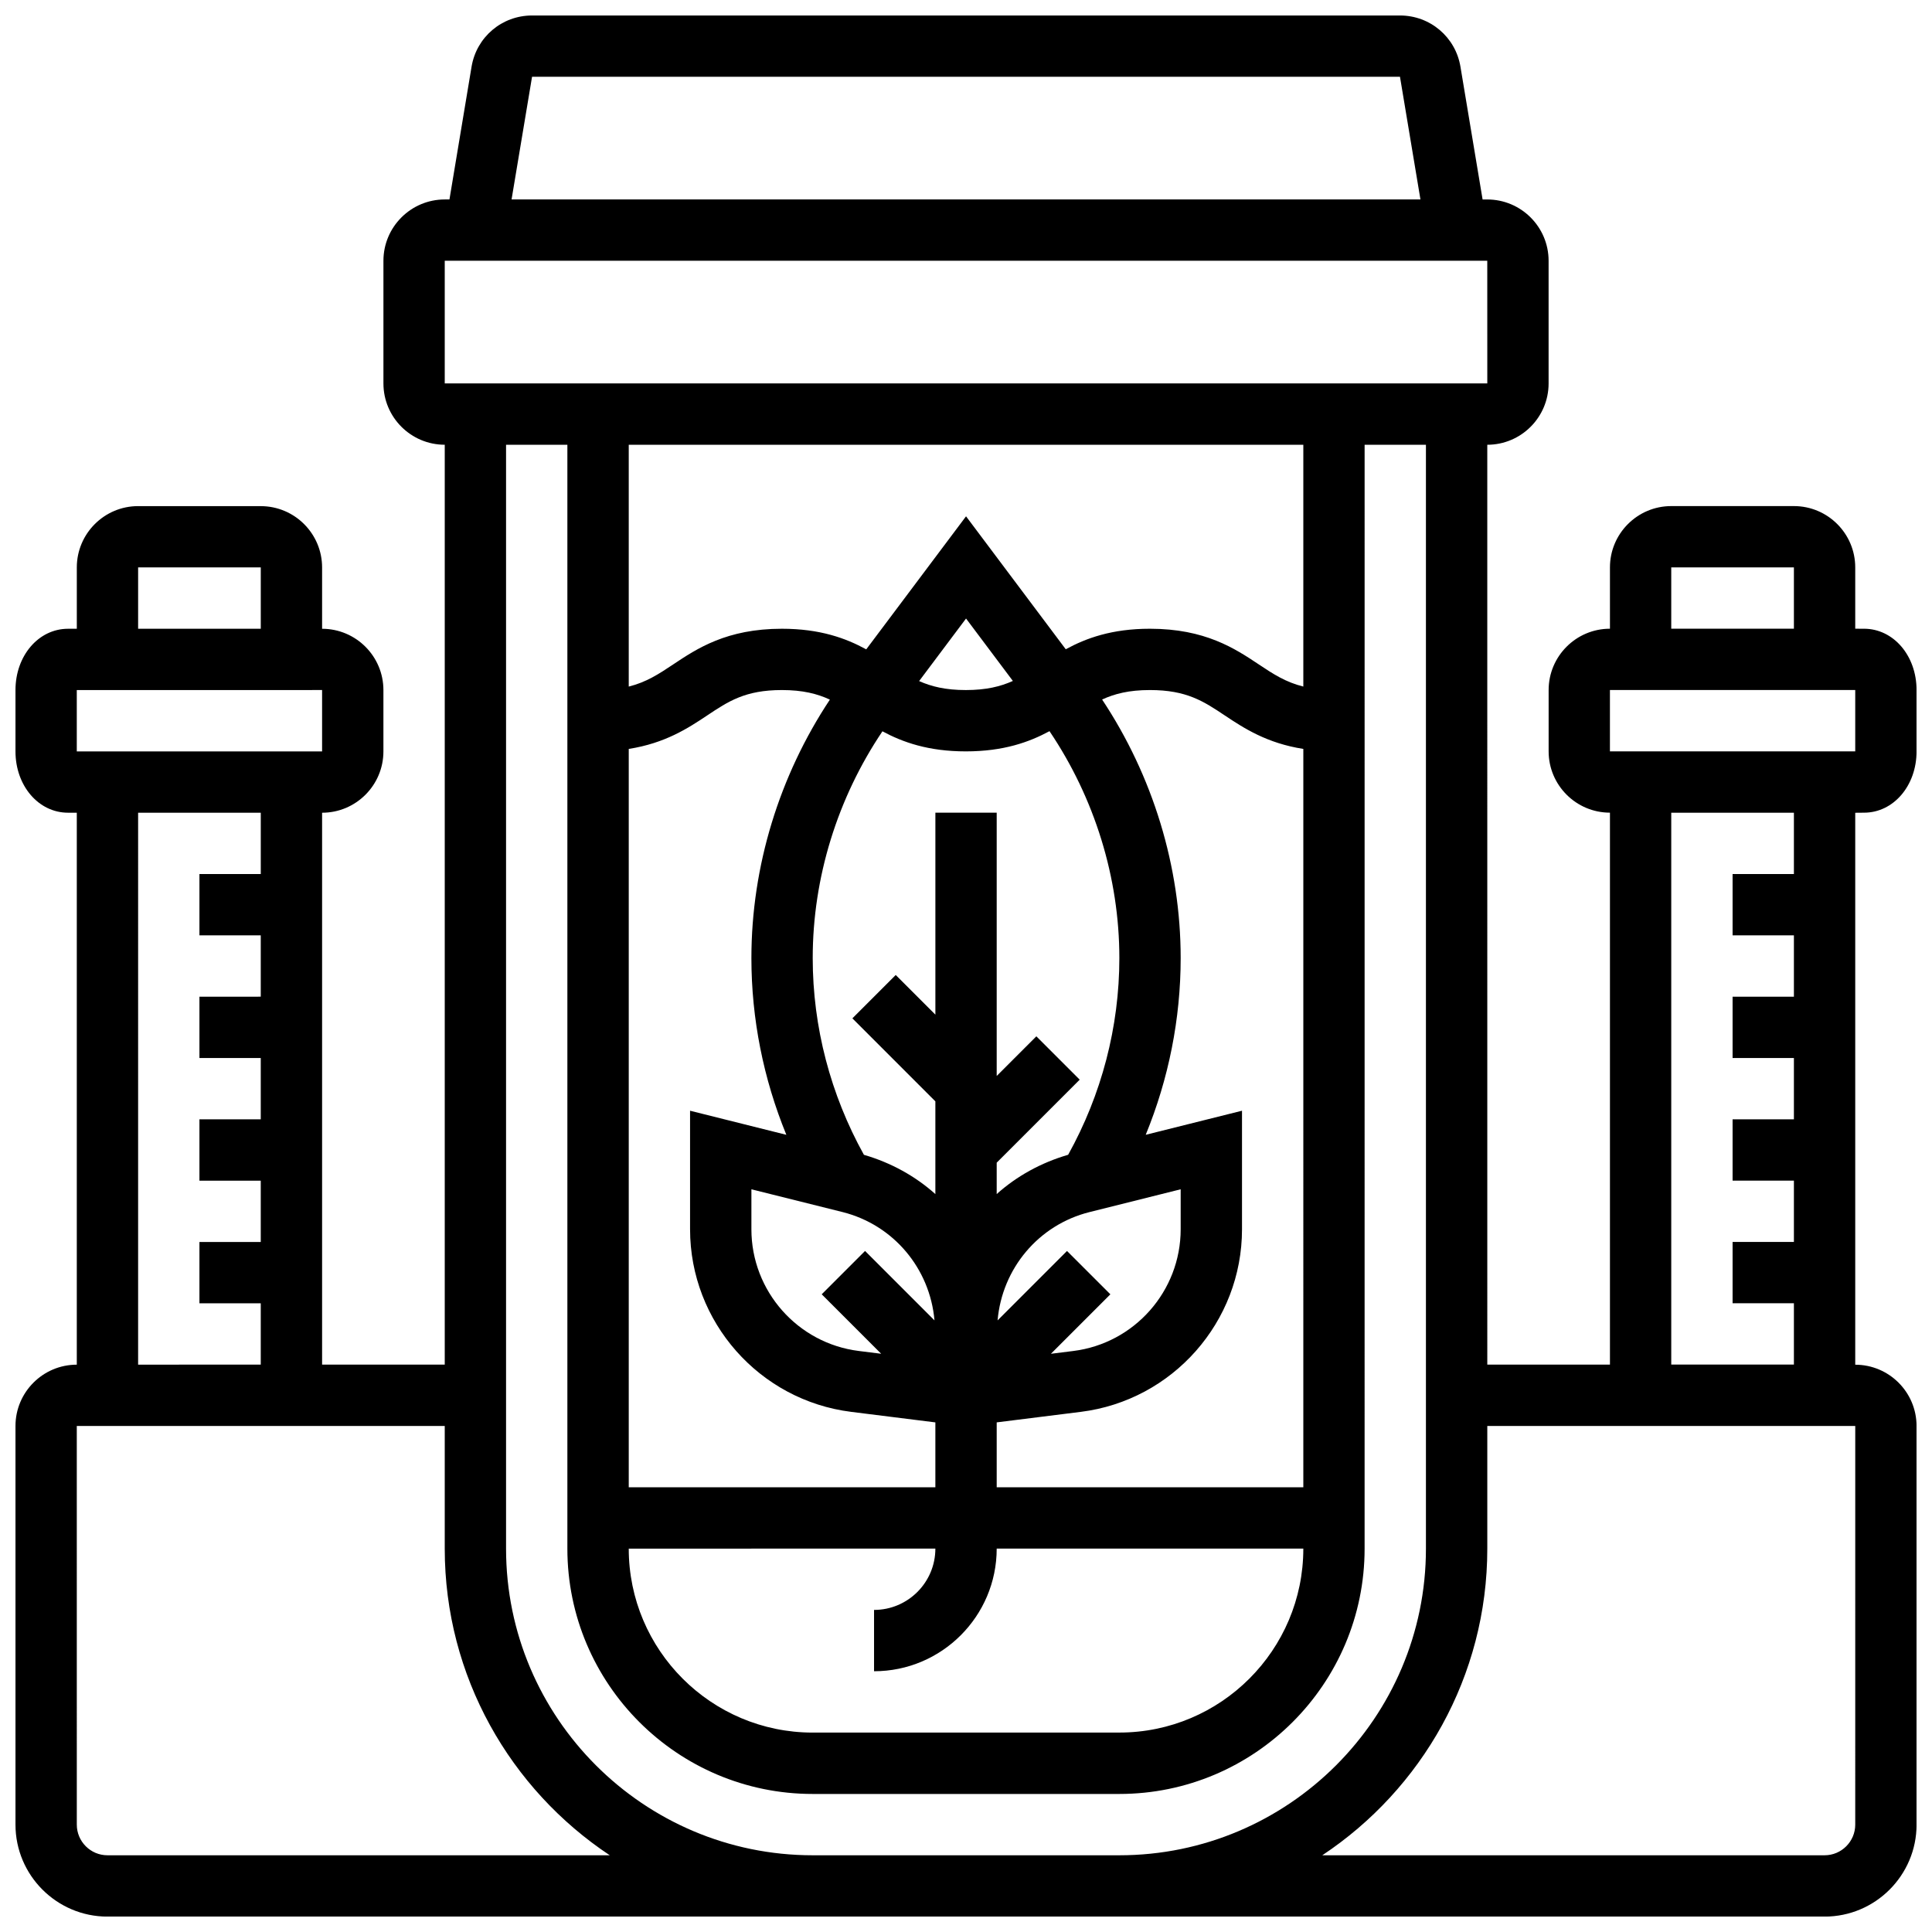 <?xml version="1.0" encoding="UTF-8"?>
<!-- Uploaded to: ICON Repo, www.svgrepo.com, Generator: ICON Repo Mixer Tools -->
<svg width="800px" height="800px" version="1.1" viewBox="144 144 512 512" xmlns="http://www.w3.org/2000/svg">
 <defs>
  <clipPath id="a">
   <path d="m148.09 148.09h503.81v503.81h-503.81z"/>
  </clipPath>
 </defs>
 <g clip-path="url(#a)">
  <path d="m637.98 359.37c7.809 0 13.926-7.133 13.926-16.25v-16.25c0-9.117-6.117-16.25-13.93-16.25l-2.32-0.004v-16.25c0-8.965-7.289-16.25-16.25-16.25h-32.504c-8.965 0-16.25 7.289-16.25 16.25v16.25c-8.965 0-16.25 7.289-16.25 16.25v16.25c0 8.965 7.289 16.25 16.25 16.25v146.27h-32.504l-0.004-243.77c8.965 0 16.25-7.289 16.25-16.25v-32.504c0-8.965-7.289-16.25-16.25-16.25h-1.242l-5.867-35.176c-1.301-7.871-8.047-13.582-16.027-13.582h-230.01c-7.981 0-14.723 5.711-16.031 13.578l-5.859 35.176h-1.246c-8.965 0-16.25 7.289-16.25 16.25v32.504c0 8.965 7.289 16.25 16.25 16.25v243.78h-32.504v-146.26c8.965 0 16.25-7.289 16.25-16.25v-16.25c0-8.965-7.289-16.25-16.25-16.25v-16.25c0-8.965-7.289-16.25-16.25-16.25l-32.504-0.008c-8.965 0-16.25 7.289-16.25 16.25v16.25l-2.324 0.004c-7.812 0-13.93 7.133-13.93 16.25v16.25c0 9.117 6.117 16.25 13.93 16.25l2.32 0.004v146.27c-8.965 0-16.25 7.289-16.25 16.25v105.64c0 13.441 10.938 24.379 24.379 24.379h455.05c13.441 0 24.379-10.938 24.379-24.379l-0.004-105.63c0-8.965-7.289-16.25-16.25-16.25v-146.27zm-51.082-65.008h32.504v16.25h-32.504zm-16.25 32.504h65.008v16.25h-65.008zm-285.65-162.52h230.01l5.422 32.504h-240.86zm-23.137 48.758h276.28l0.008 32.504h-276.29zm138.09 130.02c10.004 0 16.812-2.461 22.176-5.356 11.922 17.664 18.512 38.785 18.512 60.125 0 18.258-4.715 36.199-13.57 52.137-7.184 2.09-13.617 5.648-18.934 10.41v-8.32l21.996-21.996-11.488-11.488-10.508 10.508v-69.77h-16.25v53.516l-10.508-10.508-11.488 11.488 21.992 22.004v24.574c-5.312-4.762-11.75-8.32-18.934-10.41-8.848-15.945-13.57-33.879-13.57-52.145 0-21.324 6.574-42.426 18.477-60.09 5.352 2.883 12.152 5.32 22.098 5.32zm-12.375-18.633 12.434-16.578 12.41 16.543c-3.277 1.473-7.047 2.414-12.469 2.414-5.371 0-9.125-0.934-12.375-2.379zm-20.316 140.71c13.562 3.398 23.191 15 24.387 28.711l-18.398-18.398-11.488 11.488 15.758 15.758-5.914-0.738c-16.238-2.016-28.477-15.887-28.477-32.242v-10.605zm59.508 10.32-18.398 18.398c1.195-13.715 10.816-25.32 24.387-28.711l24.133-6.035v10.605c0 16.359-12.238 30.23-28.473 32.25l-5.914 0.738 15.758-15.758zm-83.641-77.625c0 16.121 3.195 32.023 9.262 46.84l-25.516-6.383v31.422c0 24.539 18.363 45.344 42.711 48.383l22.297 2.789v17.203h-81.258v-195.68c9.613-1.504 15.699-5.477 20.738-8.84 5.664-3.777 10.133-6.762 19.844-6.762 5.559 0 9.387 0.992 12.719 2.535-13.402 20.195-20.797 44.223-20.797 68.488zm48.754 156.5c0 8.965-7.289 16.25-16.25 16.25v16.25c17.926 0 32.504-14.578 32.504-32.504h81.258c0 26.891-21.867 48.754-48.754 48.754l-81.262 0.008c-26.891 0-48.754-21.867-48.754-48.754zm97.512-16.25h-81.258v-17.203l22.297-2.789c24.344-3.039 42.711-23.84 42.711-48.379v-31.422l-25.516 6.379c6.07-14.824 9.262-30.727 9.262-46.84 0-24.273-7.402-48.309-20.82-68.512 3.316-1.527 7.137-2.512 12.672-2.512 9.734 0 14.219 2.981 19.883 6.762 5.047 3.363 11.141 7.336 20.77 8.84zm0-212.2c-4.664-1.16-7.965-3.309-11.758-5.844-6.344-4.223-14.242-9.48-28.895-9.48-10.086 0-16.926 2.504-22.305 5.438l-26.426-35.234-26.449 35.258c-5.383-2.941-12.238-5.461-22.355-5.461-14.645 0-22.523 5.266-28.863 9.492-3.785 2.527-7.07 4.672-11.719 5.836v-64.086h178.77zm-308.79-31.578h32.504v16.25l-32.504 0.004zm-16.254 32.504 65.008-0.008v16.262h-65.008zm16.254 32.504h32.504v16.25l-16.254 0.004v16.25h16.25v16.25l-16.25 0.004v16.25h16.25v16.25l-16.25 0.004v16.25h16.25v16.25l-16.25 0.004v16.25h16.25v16.25l-32.5 0.004zm-8.125 276.29c-4.477 0-8.125-3.648-8.125-8.125l-0.004-105.64h97.512v32.504c0 33.895 17.406 63.781 43.727 81.258zm186.89 0c-44.805 0-81.258-36.453-81.258-81.258v-292.54h16.25v292.54c0 35.844 29.164 65.008 65.008 65.008h81.258c35.844 0 65.008-29.164 65.008-65.008l0.004-292.54h16.25v292.54c0 44.805-36.453 81.258-81.258 81.258zm276.29-8.125c0 4.477-3.648 8.125-8.125 8.125h-133.11c26.32-17.48 43.727-47.367 43.727-81.262v-32.504h97.512zm-16.254-251.91h-16.25v16.25h16.25v16.25h-16.25v16.25h16.25v16.25h-16.25v16.25h16.25v16.25h-16.25v16.25h16.25v16.25h-32.504v-146.25h32.504z"/>
 </g>
</svg>